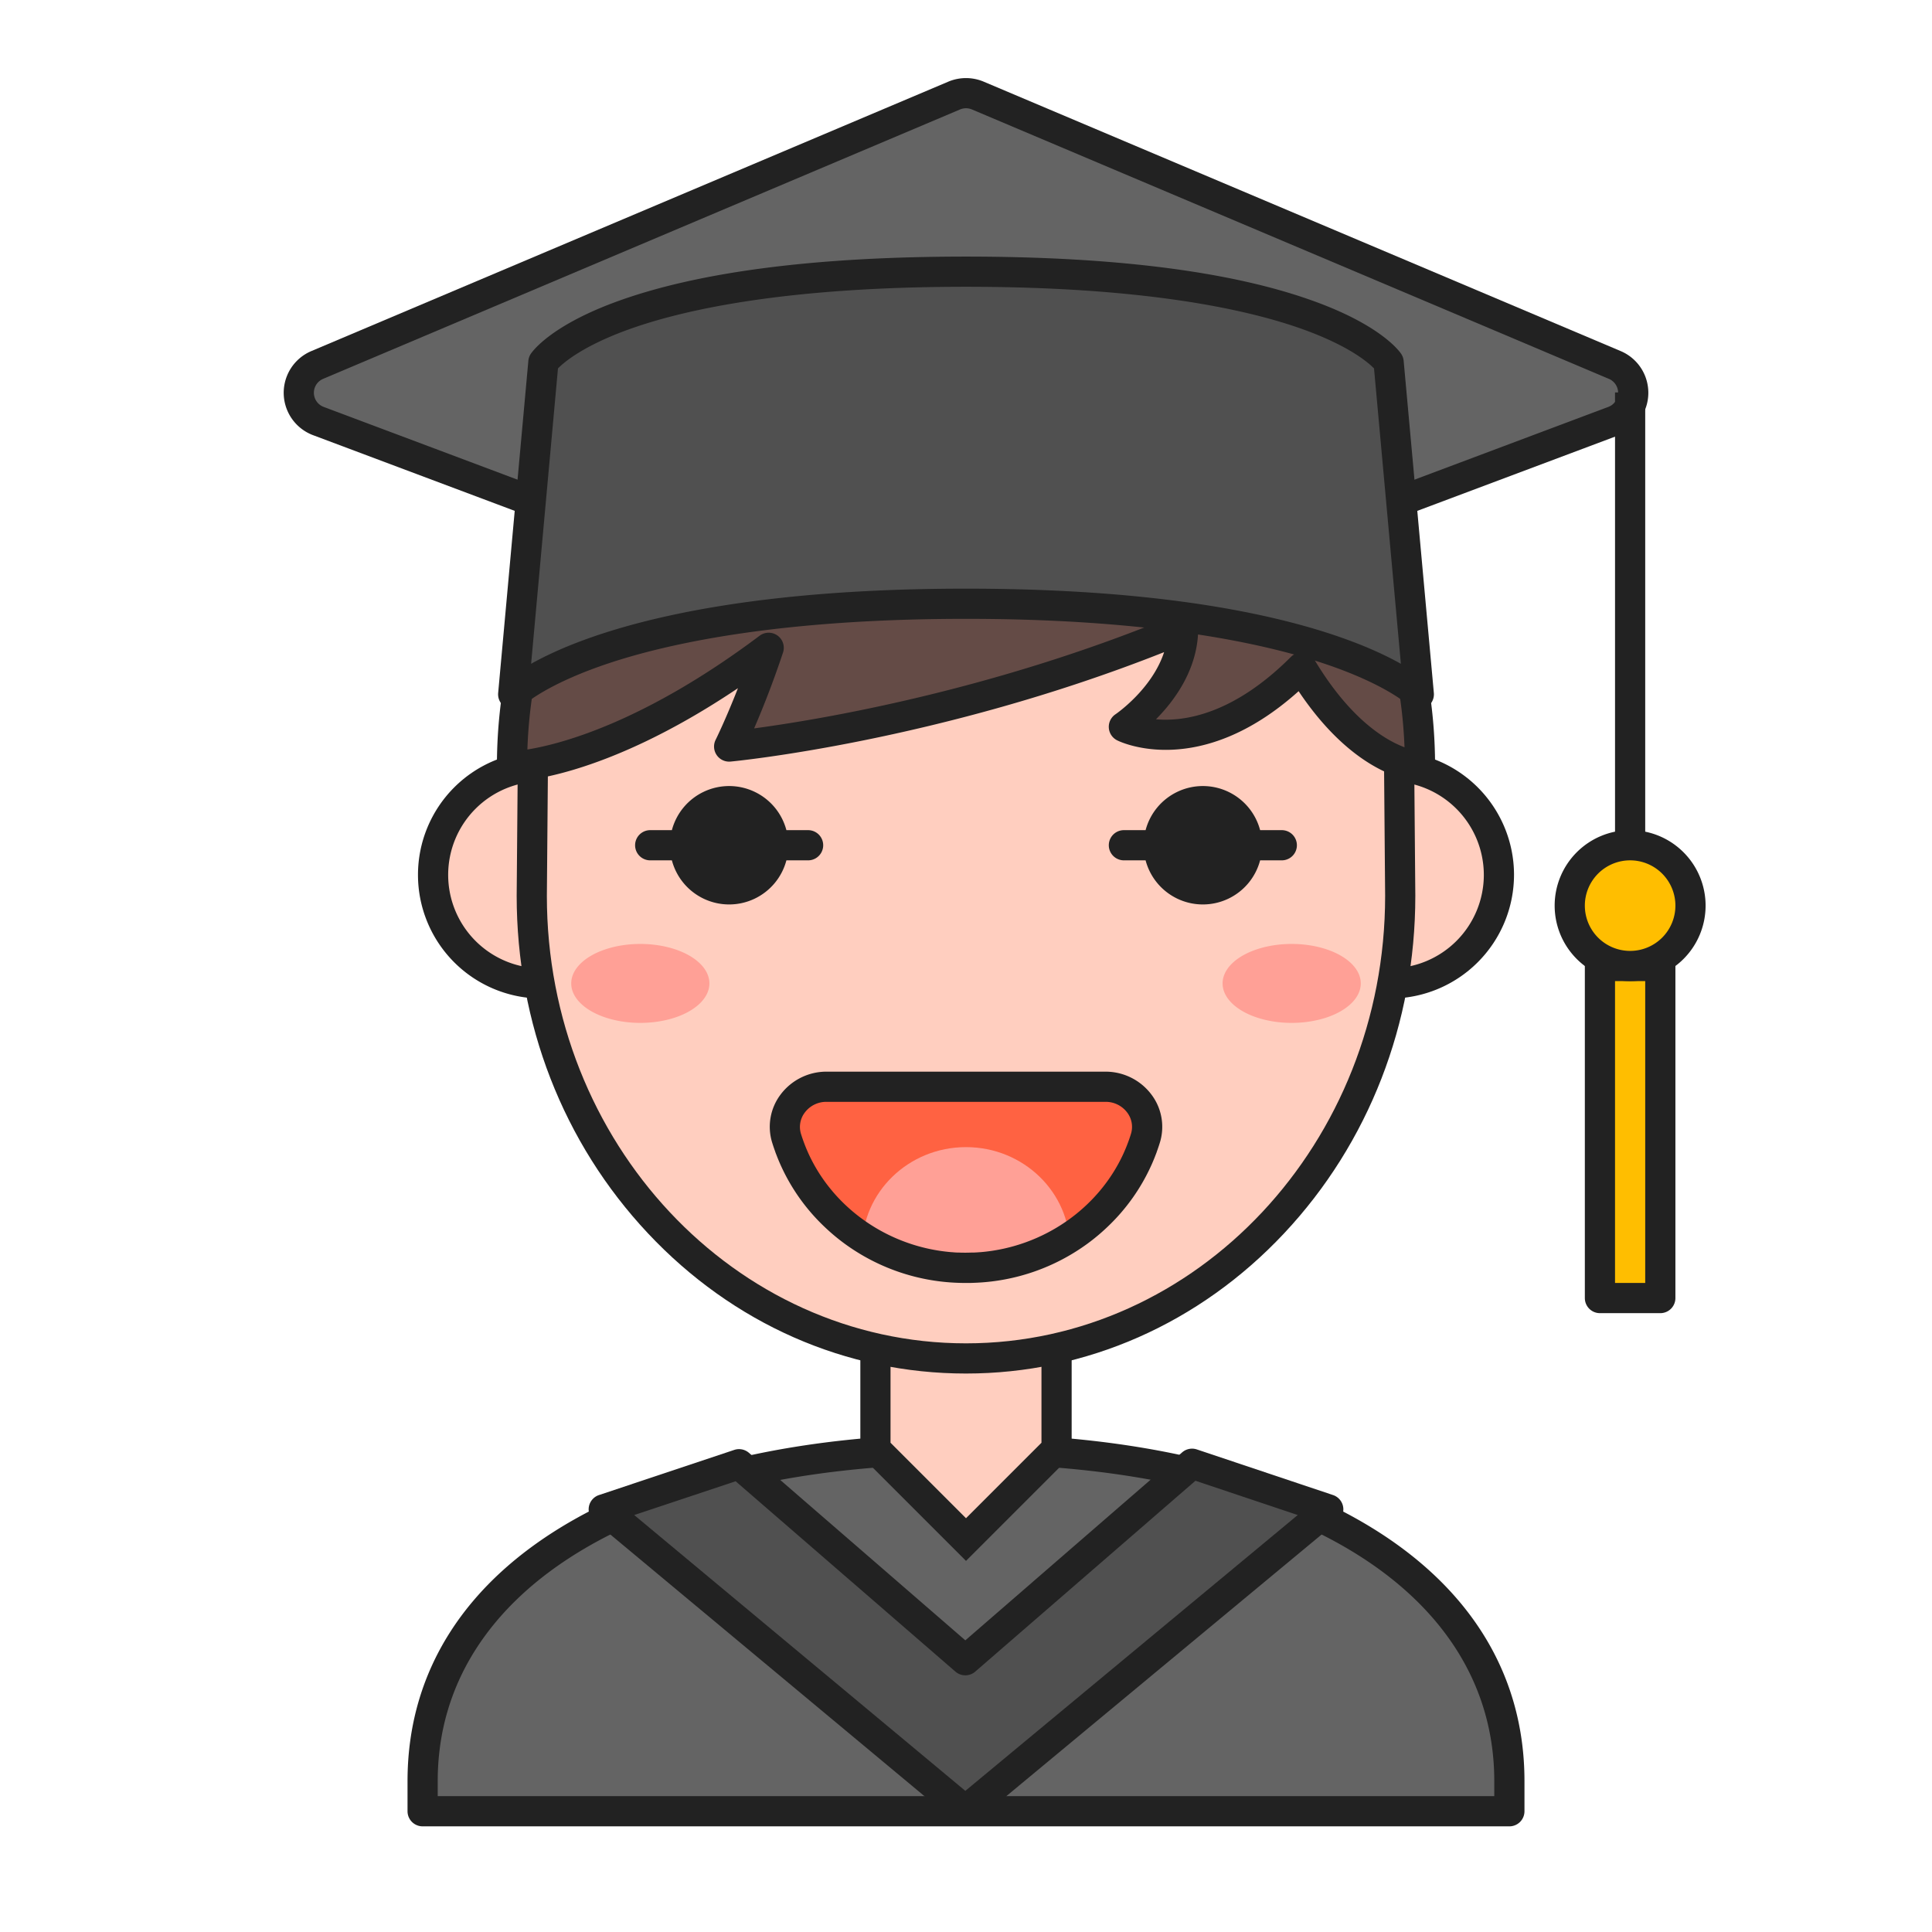<svg t="1682155400477" class="icon" viewBox="0 0 1024 1024" version="1.1" xmlns="http://www.w3.org/2000/svg" p-id="1589" width="200" height="200"><path d="M224 960v-16c0-116.57 128.94-176 288-176s288 59.43 288 176v16z" fill="#646464" p-id="1590"></path><path d="M800 968H224a8 8 0 0 1-8-8v-16c0-58.06 30.58-106 88.42-138.68C356.93 775.67 428.71 760 512 760s155.07 15.67 207.58 45.32C777.42 838 808 885.94 808 944v16a8 8 0 0 1-8 8z m-568-16h560v-8c0-102.06-109.91-168-280-168s-280 65.94-280 168z" fill="#222222" p-id="1591"></path><path d="M560 688h-96v80l48 48 48-48v-80z" fill="#FFCEBF" p-id="1592"></path><path d="M512 827.31l-56-56V680h112v91.31z m-40-62.62l40 40 40-40V696h-80z" fill="#222222" p-id="1593"></path><path d="M506.38 349.89L168.75 223.16c-13.54-5.08-13.93-24.08-0.61-29.72l337.63-142.8a15.94 15.94 0 0 1 12.46 0l337.63 142.8c13.32 5.64 12.93 24.64-0.61 29.72L517.62 349.89a16 16 0 0 1-11.24 0z" fill="#646464" p-id="1594"></path><path d="M512 358.91a24 24 0 0 1-8.43-1.53L165.93 230.65a24 24 0 0 1-0.91-44.57L502.65 43.27a24.16 24.16 0 0 1 18.7 0L859 186.08a24 24 0 0 1-0.91 44.57L520.43 357.38a24 24 0 0 1-8.43 1.53z m-2.81-16.51a8 8 0 0 0 5.62 0l337.63-126.73a8 8 0 0 0 0.31-14.86L515.12 58a8.13 8.13 0 0 0-6.24 0L171.25 200.81a8 8 0 0 0 0.31 14.86L509.19 342.4z" fill="#222222" p-id="1595"></path><path d="M287.08 463.69m-57.54 0a57.54 57.54 0 1 0 115.08 0 57.54 57.54 0 1 0-115.08 0Z" fill="#FFCEBF" p-id="1596"></path><path d="M287.08 529.23a65.54 65.54 0 1 1 65.54-65.54 65.61 65.61 0 0 1-65.54 65.54z m0-115.08a49.54 49.54 0 1 0 49.54 49.54 49.6 49.6 0 0 0-49.54-49.54z" fill="#222222" p-id="1597"></path><path d="M736.92 463.69m-57.54 0a57.54 57.54 0 1 0 115.08 0 57.54 57.54 0 1 0-115.08 0Z" fill="#FFCEBF" p-id="1598"></path><path d="M736.92 529.23a65.54 65.54 0 1 1 65.54-65.54 65.62 65.62 0 0 1-65.54 65.54z m0-115.08a49.54 49.54 0 1 0 49.54 49.54 49.6 49.6 0 0 0-49.54-49.54z" fill="#222222" p-id="1599"></path><path d="M741.32 376l0.83 98.82C742.15 610.24 639.11 720 512 720S281.85 610.24 281.85 474.84l0.83-98.82S304 224 512 224s229.32 152 229.32 152z" fill="#FFCEBF" p-id="1600"></path><path d="M512 728c-63.71 0-123.58-26.4-168.58-74.33s-69.57-111.31-69.57-178.83l0.83-99.41 0.08-0.52c0.23-1.64 6-40.69 38.41-80 19-23 43.17-41.33 71.93-54.45C420.71 224.23 463.4 216 512 216s91.29 8.23 126.9 24.47c28.76 13.12 53 31.44 71.93 54.45 32.4 39.3 38.18 78.35 38.41 80l0.08 0.52v0.56l0.83 98.82c0 67.59-24.71 131.1-69.57 178.9S575.71 728 512 728zM290.67 376.69l-0.82 98.21C289.85 605.61 389.5 712 512 712s222.15-106.39 222.15-237.16l-0.82-98.15c-0.75-4.33-7.34-38.56-35.38-72.24C657.93 256.38 595.36 232 512 232s-145.93 24.38-185.95 72.45c-28.05 33.68-34.63 67.91-35.38 72.24z" fill="#222222" p-id="1601"></path><path d="M428.31 440h-11.5a31.39 31.39 0 0 0-60.7 0h-11.49a8 8 0 0 0 0 16h11.49a31.39 31.39 0 0 0 60.7 0h11.5a8 8 0 0 0 0-16zM679.38 440h-11.49a31.39 31.39 0 0 0-60.7 0h-11.5a8 8 0 0 0 0 16h11.5a31.39 31.39 0 0 0 60.7 0h11.49a8 8 0 1 0 0-16z" fill="#222222" p-id="1602"></path><path d="M752.62 406.15C752.62 273.27 656.44 176 512 176s-240.62 97.27-240.62 230.15c0 0 52.31 0 136-62.77-10.46 31.39-20.92 52.31-20.92 52.31s115.08-10.46 240.62-62.77c0 31.39-31.39 52.31-31.39 52.31s41.85 20.92 94.16-31.38c31.38 52.3 62.77 52.3 62.77 52.3z" fill="#644B46" p-id="1603"></path><path d="M752.62 414.15c-1.39 0-32.7-0.57-64.33-47.81-52.42 47.05-94.34 27-96.18 26.05a8 8 0 0 1-0.86-13.82c0.22-0.14 19.32-13.21 25.75-32.92-120.12 47.6-228.69 57.91-229.81 58a8 8 0 0 1-7.88-11.55c0.07-0.14 5.22-10.52 11.82-27.35-72.59 48.78-117.69 49.39-119.75 49.39a8 8 0 0 1-8-8c0-67 24.36-127.66 68.57-170.64a229.21 229.21 0 0 1 78.66-49.71C441.56 174 475.67 168 512 168s70.44 6 101.39 17.8a229.21 229.21 0 0 1 78.66 49.71c44.21 43 68.57 103.59 68.57 170.64a8 8 0 0 1-8 8zM512 184c-133.83 0-228.23 87.22-232.47 213.25 17.38-2.79 61.57-14.15 123.05-60.27a8 8 0 0 1 12.42 8.93c-5.64 16.93-11.25 30.8-15.3 40.15 34.15-4.56 126.5-19.77 224.3-60.52a8 8 0 0 1 11.08 7.38c0 21.41-12.36 38.21-22.39 48.32 14.9 1.31 40.92-2.47 71.5-33.05a8 8 0 0 1 12.52 1.54c18.84 31.41 37.39 42.46 47.71 46.34C739.64 270.67 645.42 184 512 184z" fill="#222222" p-id="1604"></path><path d="M302.76 521.23a36.62 20.92 0 1 0 73.24 0 36.62 20.92 0 1 0-73.24 0Z" fill="#FFA096" p-id="1605"></path><path d="M648 521.23a36.62 20.92 0 1 0 73.24 0 36.62 20.92 0 1 0-73.24 0Z" fill="#FFA096" p-id="1606"></path><path d="M736 192s-32-48-224-48-224 48-224 48l-16 176s48-48 240-48 240 48 240 48z" fill="#505050" p-id="1607"></path><path d="M272 376a7.92 7.92 0 0 1-3.41-0.77 8 8 0 0 1-4.55-8l16-176a8 8 0 0 1 1.31-3.72c1-1.45 10.4-14.51 43.85-27.05C368.56 144.25 431.41 136 512 136s143.44 8.25 186.81 24.51c33.45 12.54 42.88 25.6 43.85 27.05a8 8 0 0 1 1.31 3.72l16 176a8 8 0 0 1-13.63 6.38c-0.06-0.06-12.19-11.47-47-22.76C667.2 340.45 608.57 328 512 328s-155.2 12.45-187.38 22.9c-34.77 11.29-46.9 22.7-47 22.81A7.9 7.9 0 0 1 272 376z m240-64c139.08 0 204.19 25.05 230.5 39.83l-14.24-156.56c-3.2-3.27-13.51-12.1-38.11-20.89C661.57 164.17 607.46 152 512 152s-149.57 12.17-178.15 22.38c-24.6 8.79-34.91 17.62-38.11 20.89L281.5 351.83C307.81 337.05 372.92 312 512 312z m217.44-115.42z" fill="#222222" p-id="1608"></path><path d="M391.7 776.07L511.64 880l120.18-104.18L704 800 511.64 959.64 320 800l71.7-23.93z" fill="#505050" p-id="1609"></path><path d="M511.64 967.64a8 8 0 0 1-5.12-1.86L314.88 806.15a8 8 0 0 1 2.59-13.74l71.7-23.93a8 8 0 0 1 7.77 1.54l114.7 99.39 114.94-99.64a8 8 0 0 1 7.78-1.54l72.18 24.18a8 8 0 0 1 2.57 13.75L516.75 965.79a8 8 0 0 1-5.11 1.85zM336.15 803l175.5 146.19L687.83 803l-54.22-18.17L516.88 886a8 8 0 0 1-10.48 0L389.91 785.1zM856 208h16v240h-16z" fill="#222222" p-id="1610"></path><path d="M848 512h32v176h-32z" fill="#FFBE00" p-id="1611"></path><path d="M880 696h-32a8 8 0 0 1-8-8V512a8 8 0 0 1 8-8h32a8 8 0 0 1 8 8v176a8 8 0 0 1-8 8z m-24-16h16V520h-16z" fill="#222222" p-id="1612"></path><path d="M864 480m-32 0a32 32 0 1 0 64 0 32 32 0 1 0-64 0Z" fill="#FFBE00" p-id="1613"></path><path d="M864 520a40 40 0 1 1 40-40 40 40 0 0 1-40 40z m0-64a24 24 0 1 0 24 24 24 24 0 0 0-24-24z" fill="#222222" p-id="1614"></path><path d="M512 672c45 0 83-29 95.1-68.78 4.14-13.6-6.53-27.22-21.18-27.22H438.08c-14.65 0-25.32 13.62-21.18 27.22C429 643 467 672 512 672z" fill="#FF6242" p-id="1615"></path><path d="M567.08 661.33c0-29.45-24.66-53.33-55.08-53.33s-55.08 23.88-55.08 53.33c0 0 23.08 10.67 55.08 10.67s55.08-10.67 55.08-10.67z" fill="#FFA096" p-id="1616"></path><path d="M610.31 580.18A30.39 30.39 0 0 0 585.92 568H438.08a30.39 30.39 0 0 0-24.39 12.18 28.36 28.36 0 0 0-4.44 25.37c0.5 1.63 1.05 3.24 1.63 4.84a2.35 2.35 0 0 0 0.11 0.35c0.21 0.59 0.45 1.16 0.67 1.74 0.16 0.41 0.31 0.82 0.48 1.23 0.43 1.07 0.88 2.14 1.35 3.2 0.05 0.12 0.1 0.24 0.16 0.36a103.58 103.58 0 0 0 23.44 33.05 106.88 106.88 0 0 0 10.3 8.65 108.06 108.06 0 0 0 60.36 20.95c1.41 0.05 2.83 0.08 4.25 0.08s2.84 0 4.25-0.08A108.06 108.06 0 0 0 576.61 659a105.67 105.67 0 0 0 10.31-8.66 103.66 103.66 0 0 0 23.43-33c0.06-0.12 0.11-0.24 0.16-0.36 0.47-1.06 0.92-2.13 1.35-3.2 0.17-0.41 0.32-0.82 0.48-1.23 0.22-0.58 0.46-1.15 0.67-1.74a2.35 2.35 0 0 0 0.11-0.35c0.58-1.6 1.13-3.21 1.63-4.84a28.36 28.36 0 0 0-4.44-25.44z m-183.77 9.52a14.19 14.19 0 0 1 11.54-5.7h147.84a14.19 14.19 0 0 1 11.54 5.7 12.54 12.54 0 0 1 2 11.19c-0.61 2-1.31 4-2.05 5.88-0.16 0.41-0.32 0.83-0.49 1.24-0.34 0.85-0.7 1.69-1.07 2.52l-0.27 0.62c-13.3 29.36-42.68 49.8-76 52.53h-0.17c-1.06 0.09-2.14 0.15-3.21 0.2h-0.53c-1.23 0-2.47 0.07-3.71 0.07s-2.48 0-3.71-0.07h-0.53c-1.07 0-2.15-0.11-3.21-0.2h-0.17c-33.27-2.73-62.65-23.17-75.95-52.53l-0.27-0.62c-0.37-0.83-0.73-1.67-1.07-2.52-0.17-0.41-0.33-0.83-0.49-1.24-0.74-1.93-1.44-3.89-2.05-5.88a12.54 12.54 0 0 1 2.03-11.19z" fill="#222222" p-id="1617"></path></svg>